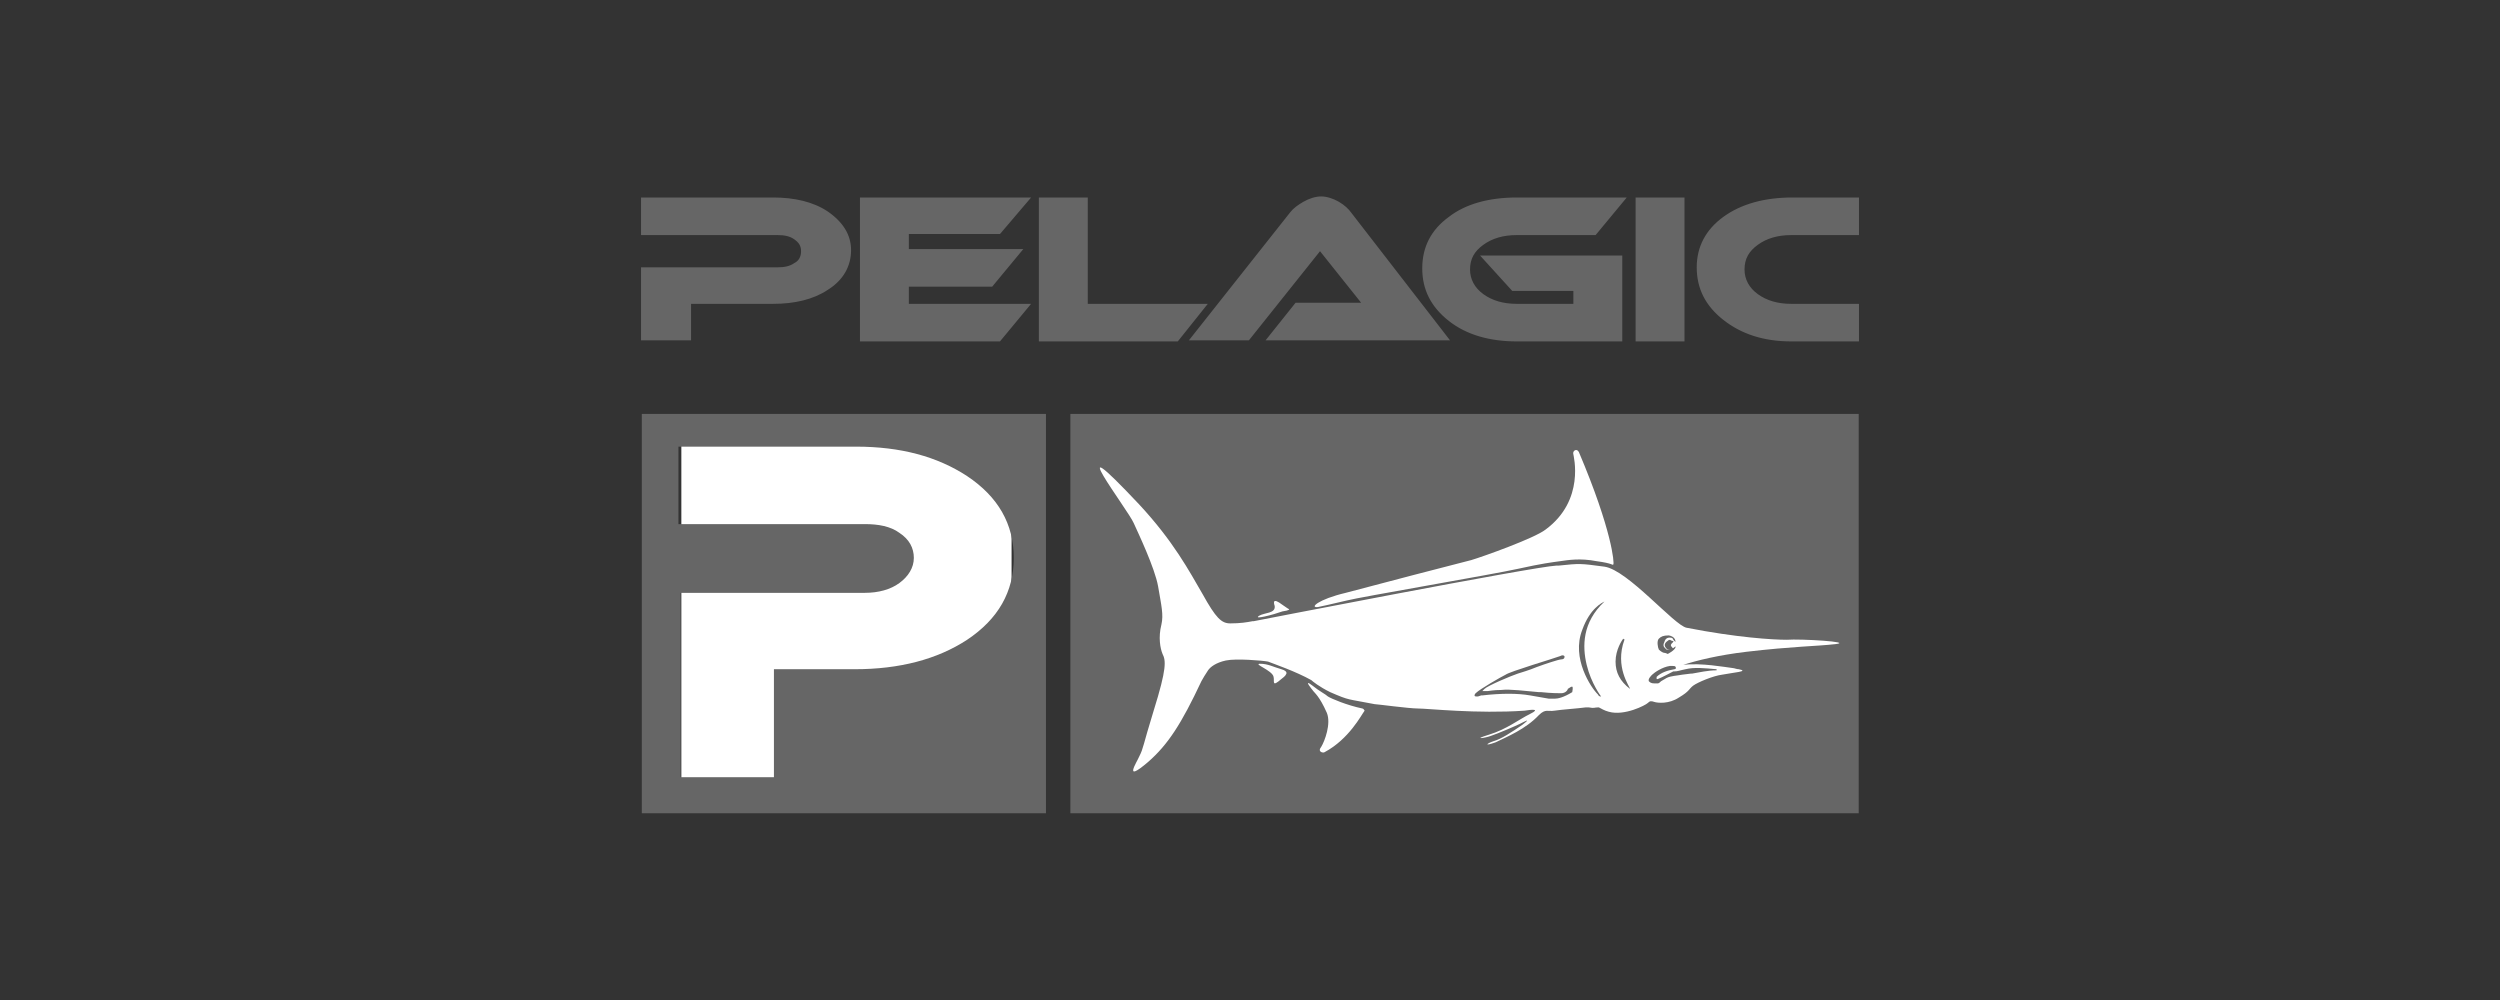 <svg width="140" height="56" viewBox="0 0 140 56" fill="none" xmlns="http://www.w3.org/2000/svg">
<rect x="0" y="0" width="140" height="56" fill="#333333" stroke="none"/>
<path d="M56.648 23.645H38.156V43.728H56.648V23.645Z" fill="white"/>
<path d="M103.319 23.645H60.172V43.728H103.319V23.645Z" fill="white"/>
<path d="M59.941 45.542H104.087V23.179H59.941V45.542ZM75.361 33.199C76.48 32.894 81.89 31.488 82.387 31.366C83.009 31.183 85.931 30.144 86.553 29.655C88.791 28.006 88.108 25.501 88.108 25.439C88.045 25.256 88.294 25.073 88.418 25.317C90.284 29.716 90.408 31.55 90.346 31.611C90.284 31.672 90.346 31.55 89.413 31.427C88.481 31.244 87.797 31.366 87.361 31.427C86.926 31.488 86.367 31.55 84.999 31.855C83.631 32.161 76.107 33.444 75.423 33.627C74.677 33.81 73.807 33.994 73.807 33.994C73.309 34.055 73.807 33.566 75.361 33.199ZM70.511 34.482C70.822 34.299 71.444 34.36 71.382 33.932C71.32 33.749 71.258 33.444 71.817 33.871C72.066 34.055 72.19 34.116 72.19 34.116C72.19 34.116 72.252 34.177 71.817 34.238C71.32 34.421 70.138 34.727 70.511 34.482ZM72.004 37.782C72.004 37.782 72.004 37.843 71.755 38.026C71.195 38.515 71.382 38.148 71.32 37.904C71.258 37.538 70.138 37.171 70.574 37.171C71.009 37.171 71.32 37.354 71.755 37.476C72.19 37.599 72.004 37.782 72.004 37.782ZM76.418 39.798C76.232 40.043 75.548 41.387 74.18 42.12C74.118 42.181 73.745 42.12 73.993 41.815C74.18 41.509 74.553 40.531 74.304 39.92C73.869 38.943 73.62 38.821 73.496 38.637C73.496 38.637 72.936 37.965 73.496 38.393C73.869 38.698 74.242 38.882 74.366 39.004C74.553 39.126 75.423 39.493 76.294 39.676C76.294 39.676 76.356 39.676 76.418 39.798C76.418 39.737 76.418 39.737 76.418 39.798ZM102.781 36.071C101.724 36.193 100.419 36.193 97.807 36.499C96.253 36.682 95.009 36.988 94.263 37.232C95.258 37.11 96.564 37.354 97.061 37.415C97.123 37.415 97.248 37.476 97.372 37.476C97.994 37.599 97.061 37.66 96.439 37.782C95.942 37.843 95.071 38.21 94.823 38.393C94.574 38.576 94.636 38.698 94.014 39.065C93.455 39.432 92.833 39.37 92.646 39.309C92.46 39.248 92.398 39.248 92.273 39.37C92.149 39.493 90.968 40.104 90.097 39.859C89.849 39.798 89.662 39.676 89.538 39.615H89.475C89.289 39.615 89.289 39.676 88.978 39.615C88.916 39.615 88.854 39.615 88.791 39.615C88.356 39.676 87.424 39.737 87.05 39.798C86.677 39.859 86.553 39.676 86.18 40.043C85.434 40.837 84.377 41.265 83.755 41.57C83.071 41.815 83.258 41.631 83.631 41.509C84.066 41.387 84.626 41.02 85.247 40.593C85.807 40.165 85.372 40.409 85.123 40.531C84.874 40.654 83.879 41.081 83.506 41.204C83.195 41.326 82.387 41.448 83.382 41.142C84.377 40.837 85.061 40.287 85.683 39.981C86.304 39.676 85.745 39.737 85.372 39.798C82.698 39.981 79.962 39.676 79.403 39.676C78.905 39.676 77.102 39.432 76.978 39.432C75.423 39.126 75.61 39.248 74.491 38.76C73.869 38.454 73.496 38.148 73.434 38.087C72.563 37.599 71.32 37.171 71.009 37.049C70.698 36.988 69.206 36.865 68.646 36.988C68.087 37.11 67.776 37.354 67.651 37.538C67.527 37.721 67.34 38.026 67.278 38.148C66.159 40.531 65.413 41.692 64.294 42.67C62.864 43.892 63.672 42.67 63.796 42.364C64.045 41.876 63.983 41.815 64.605 39.798C65.351 37.415 65.289 36.988 65.102 36.621C64.978 36.316 64.853 35.704 65.04 34.971C65.164 34.421 65.04 33.932 64.853 32.833C64.667 31.794 63.734 29.839 63.486 29.289C63.175 28.556 59.195 23.362 63.796 28.25C65.724 30.328 66.594 31.977 67.34 33.26C68.087 34.605 68.397 34.91 68.895 34.91C69.454 34.91 69.828 34.849 70.138 34.788H70.201C70.201 34.788 85.869 31.733 87.175 31.672C87.237 31.672 87.299 31.672 87.299 31.672C88.481 31.55 88.481 31.55 89.848 31.733C91.154 31.916 93.766 35.032 94.45 35.154C97.248 35.704 99.299 35.827 100.045 35.827C100.854 35.766 103.838 35.949 102.781 36.071Z" fill="#666666"/>
<path d="M93.514 36.377C93.455 36.377 93.393 36.377 93.393 36.377C93.393 36.377 93.02 36.133 93.393 35.888C93.517 35.766 93.579 35.888 93.642 35.888C93.766 35.888 93.704 35.949 93.642 36.01C93.579 36.071 93.517 36.133 93.642 36.255C93.664 36.277 93.679 36.291 93.682 36.303C93.738 36.27 93.789 36.232 93.828 36.194V36.255C93.766 36.438 93.393 36.621 93.393 36.621C93.393 36.621 93.269 36.56 93.207 36.56C93.144 36.56 93.02 36.499 92.896 36.377C92.833 36.255 92.771 35.888 92.896 35.766C93.02 35.644 93.144 35.583 93.455 35.583C93.766 35.644 93.828 35.827 93.828 35.949C93.766 35.888 93.704 35.827 93.704 35.827C93.704 35.766 93.642 35.705 93.517 35.705C93.455 35.705 93.269 35.705 93.207 35.949C93.082 36.194 93.207 36.255 93.331 36.377C93.378 36.4 93.444 36.397 93.514 36.377V36.377ZM89.849 33.688C89.849 33.688 89.849 33.75 89.849 33.688C88.605 34.849 88.605 36.194 88.854 37.232C89.103 38.271 89.662 39.004 89.662 39.004C89.6 39.004 89.538 39.004 89.476 38.882C89.103 38.516 87.984 36.866 88.605 35.277C89.041 34.055 89.725 33.75 89.849 33.688ZM90.968 35.827C90.409 37.355 91.279 38.454 91.279 38.577C90.719 38.149 90.471 37.66 90.471 37.049C90.471 36.377 90.844 35.827 90.906 35.766C90.906 35.766 90.906 35.766 90.968 35.827C91.03 35.766 90.968 35.766 90.968 35.827ZM88.046 38.454C88.046 38.454 88.108 38.454 88.046 38.76C87.548 39.065 87.237 39.127 87.051 39.127C86.989 39.127 86.989 39.127 86.927 39.127H86.74L85.683 38.943C84.999 38.821 84.067 38.821 83.01 38.943C82.947 38.943 82.947 38.943 82.947 38.943L82.761 39.004C82.636 39.004 82.574 39.004 82.574 38.943C82.574 38.943 82.574 38.882 82.636 38.821C82.885 38.577 84.067 37.904 84.315 37.782C84.564 37.599 87.051 36.866 87.362 36.743C87.486 36.682 87.548 36.682 87.611 36.743V36.805C87.611 36.866 87.548 36.927 87.424 36.927C87.3 36.927 86.553 37.171 86.056 37.355C85.621 37.538 85.186 37.66 84.999 37.721C84.626 37.843 83.32 38.393 83.134 38.577L83.01 38.699C83.072 38.699 83.072 38.699 83.072 38.699H83.134C83.196 38.699 83.258 38.699 83.32 38.699C83.382 38.699 83.631 38.638 84.067 38.638C84.564 38.577 85.434 38.699 86.18 38.76H86.305C86.864 38.821 87.3 38.821 87.424 38.821C87.673 38.821 87.797 38.638 87.797 38.577C87.984 38.454 87.984 38.454 88.046 38.454ZM93.704 37.599H93.766C93.953 37.599 94.077 37.538 94.388 37.477C94.885 37.355 95.445 37.416 96.129 37.477V37.538C95.631 37.538 95.134 37.66 94.761 37.721H94.699L94.201 37.782C93.89 37.843 93.579 37.843 93.331 37.966L93.02 38.149C92.958 38.21 92.896 38.271 92.833 38.271C92.771 38.271 92.709 38.271 92.647 38.271C92.46 38.271 92.398 38.21 92.336 38.149C92.274 38.027 92.46 37.843 92.522 37.782C92.647 37.66 93.082 37.355 93.517 37.293C93.766 37.293 93.828 37.293 93.828 37.355C93.89 37.416 93.828 37.477 93.766 37.477C93.393 37.538 93.02 37.66 92.771 37.904C92.771 37.904 92.771 37.966 92.771 38.027C92.771 38.027 92.771 38.027 92.833 38.027C93.144 37.904 93.455 37.721 93.704 37.599Z" fill="#666666"/>
<path d="M35.941 45.542H58.574V23.179H35.941V45.542ZM54.159 35.827C52.48 36.926 50.366 37.476 47.879 37.476H43.34V43.525H38.118V33.199H48.439C49.185 33.199 49.869 33.016 50.366 32.649C50.864 32.283 51.175 31.794 51.175 31.244C51.175 30.694 50.926 30.205 50.366 29.839C49.869 29.472 49.185 29.35 48.439 29.35H37.993V25.012H47.941C50.429 25.012 52.48 25.562 54.159 26.662C55.9 27.822 56.771 29.35 56.771 31.244C56.771 33.138 55.9 34.666 54.159 35.827Z" fill="#666666"/>
<path d="M46.353 11.842C47.224 12.444 47.66 13.165 47.66 14.007C47.66 14.909 47.224 15.691 46.353 16.233C45.544 16.774 44.486 17.015 43.304 17.015H38.699V19.059H35.898V14.97H43.553C43.926 14.97 44.237 14.909 44.486 14.729C44.735 14.609 44.86 14.368 44.86 14.067C44.86 13.767 44.735 13.586 44.486 13.406C44.237 13.225 43.926 13.165 43.553 13.165H35.898V11.06H43.304C44.486 11.06 45.544 11.301 46.353 11.842ZM55.999 13.105H50.896V13.947H57.306L55.563 16.052H50.896V17.015H57.741L55.999 19.119H48.158V11.06H57.741L55.999 13.105ZM60.915 17.015H67.636L65.956 19.119H58.177V11.06H60.915V17.015ZM74.979 11.301C75.29 11.481 75.539 11.722 75.663 11.902L81.202 19.059H70.872L72.552 16.954H76.224L73.921 14.067L69.938 19.059H66.578L72.241 11.902C72.427 11.662 72.676 11.481 72.988 11.301C73.299 11.12 73.672 11 73.983 11C74.294 11 74.668 11.12 74.979 11.301ZM83.069 13.707C82.571 14.067 82.322 14.488 82.322 15.09C82.322 15.631 82.571 16.112 83.069 16.473C83.567 16.834 84.189 17.015 84.936 17.015H88.109V16.293H84.687L82.882 14.308H90.848V19.119H84.936C83.442 19.119 82.135 18.759 81.14 17.977C80.144 17.195 79.646 16.233 79.646 15.03C79.646 13.827 80.144 12.864 81.14 12.143C82.073 11.421 83.38 11.06 84.936 11.06H91.097L89.354 13.165H84.936C84.189 13.165 83.567 13.346 83.069 13.707ZM91.594 11.06H94.332V19.119H91.594V11.06ZM104.103 17.015V19.119H100.307C98.751 19.119 97.506 18.698 96.51 17.917C95.515 17.135 95.017 16.172 95.017 14.97C95.017 13.827 95.515 12.864 96.51 12.143C97.506 11.421 98.813 11.06 100.369 11.06H104.103V13.165H100.307C99.56 13.165 98.938 13.346 98.44 13.707C97.942 14.067 97.693 14.488 97.693 15.09C97.693 15.631 97.942 16.112 98.44 16.473C98.938 16.834 99.56 17.015 100.307 17.015H104.103Z" fill="#666666"/>
</svg>
